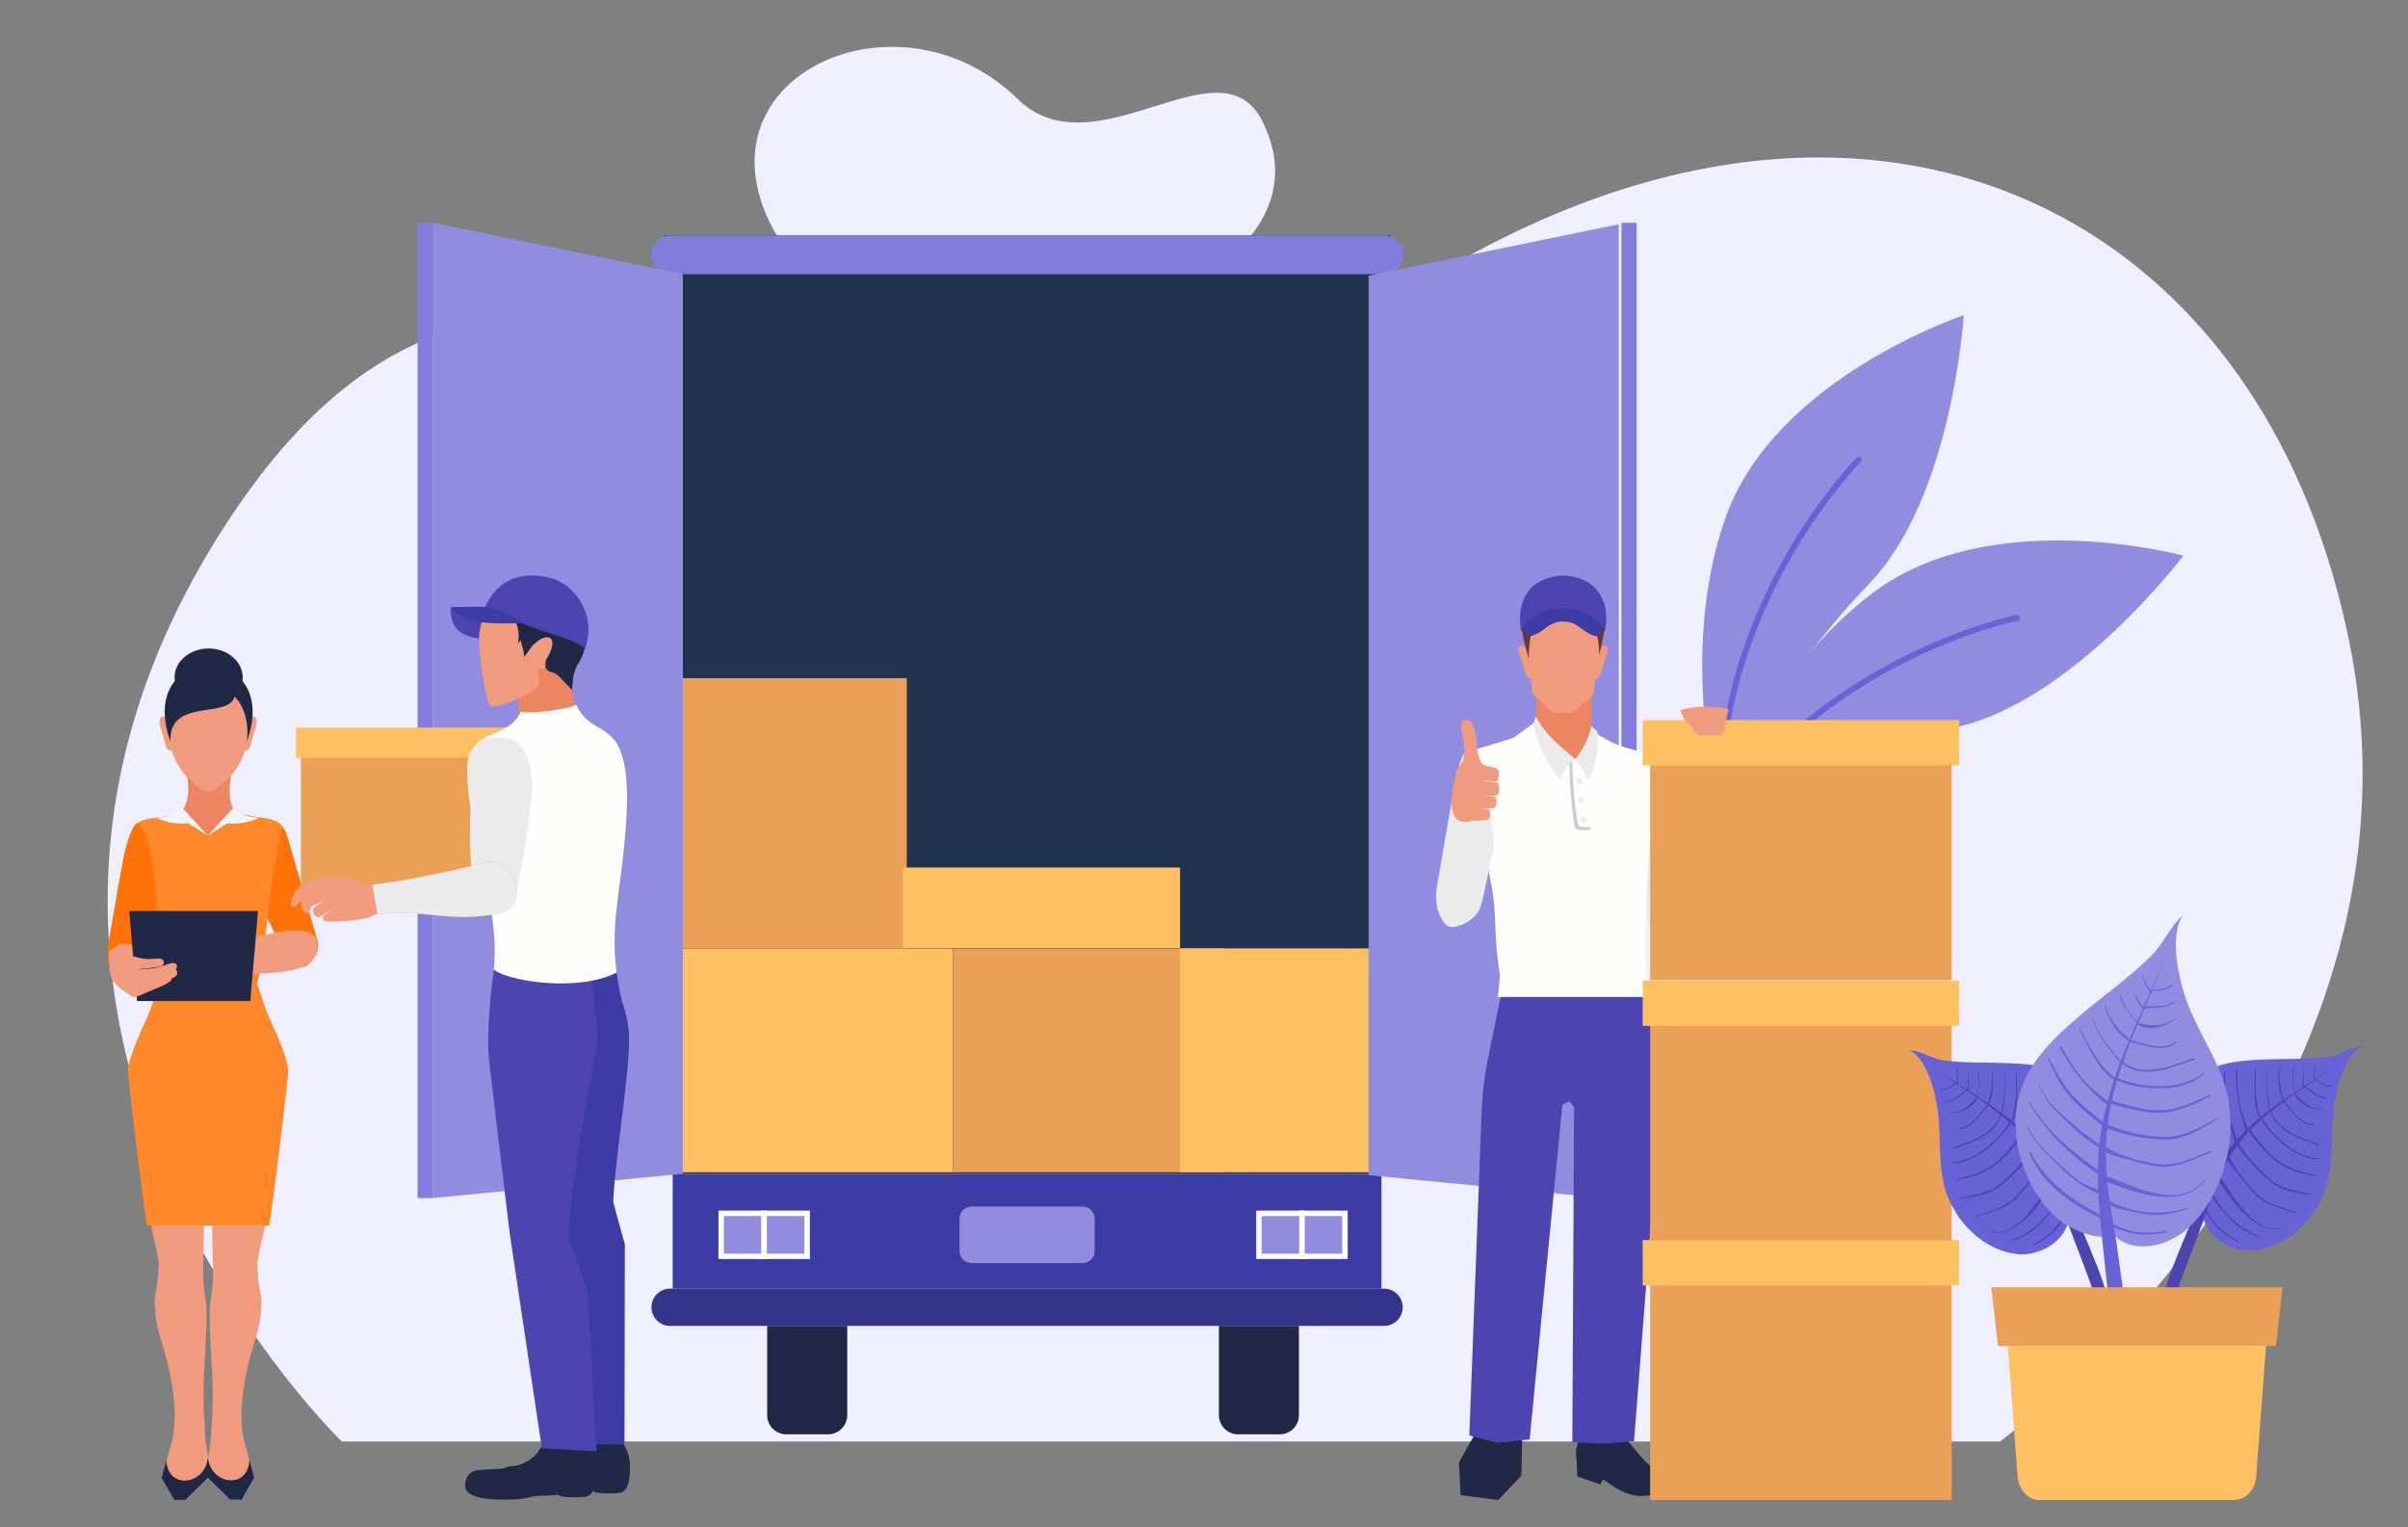 <svg id="Layer_1" data-name="Layer 1" xmlns="http://www.w3.org/2000/svg" viewBox="0 0 2113.36 1339.91"><rect x="0" y="0" width="2113.36" height="1339.91" fill="#808080" stroke="none"/><defs><style>.cls-1{fill:#f0efff;}.cls-2,.cls-8{fill:#918ce0;}.cls-13,.cls-14,.cls-15,.cls-16,.cls-17,.cls-18,.cls-19,.cls-2,.cls-20,.cls-21,.cls-22,.cls-23,.cls-24,.cls-25,.cls-26,.cls-3{fill-rule:evenodd;}.cls-3{fill:#6762d6;}.cls-4{fill:#21334f;}.cls-5{fill:#827cdc;}.cls-20,.cls-6{fill:#3d3ca4;}.cls-7{fill:#34348a;}.cls-9{fill:#fff;}.cls-10,.cls-13{fill:#212846;}.cls-11,.cls-23{fill:#ffc061;}.cls-12,.cls-22{fill:#eaa057;}.cls-14{fill:#4d44af;}.cls-15{fill:#ed8563;}.cls-16{fill:#f09b7e;}.cls-17{fill:#68392c;}.cls-18{fill:#ebebeb;}.cls-19{fill:#fffefd;}.cls-21{fill:#ccc;}.cls-24{fill:#ff7207;}.cls-25{fill:#ff892a;}.cls-26{fill:#f1f5f5;}</style></defs><path class="cls-1" d="M1190.64,287C825.93,550.24,493.29,25.68,207.09,446.79-92.28,887.28,300,1264.85,300,1264.85H1755.34S2144.58,974.54,2062,564.13,1593.15-3.46,1190.64,287ZM669.06,179.74c70,199,528.47,100.81,438.35-74.22C1070.21,33.27,960.64,152.9,893,86.74c-98.29-96.1-266.65-28.57-223.92,93Z"/><path class="cls-2" d="M1496.93,733.54s75.59-62.92,220.73-95.67c102.48-23.12,198.6-150.28,198.6-150.28s-167.54-45.7-271.58,31.87-147.75,214.08-147.75,214.08Z"/><path class="cls-3" d="M1495.71,735.48l3-1.07c51.3-80.25,122.53-127.55,173.24-153.11,54.93-27.71,98.2-36.51,98.63-36.59a2.58,2.58,0,1,0-1-5.06c-.43.08-44.39,9-99.94,37-51.28,25.84-123.32,73.71-175.26,154.94l.79,3.57.6.28Z"/><path class="cls-2" d="M1509.91,713.33s28.22-94.22,131.08-201.71c72.65-75.9,82.49-235,82.49-235s-164.91,54.48-208.74,176.64-4.83,260.07-4.83,260.07Z"/><path class="cls-3" d="M1510,715.62l1.89-2.52c-1.59-95.24,31.62-174,59.76-223.35,30.48-53.45,61.68-84.7,62-85v-3.67H1630c-.33.31-32,32.06-62.84,86.11-28.45,49.88-62,129.59-60.44,226a2.6,2.6,0,0,0,2.63,2.54l.65-.1Z"/><polygon class="cls-4" points="1220.27 1029.9 582.57 1029.9 582.57 206.6 1220.27 206.6 1220.27 1029.9 1220.27 1029.9"/><path class="cls-5" d="M1214.5,240.57H588.34a17,17,0,0,1,0-34H1214.5a17,17,0,0,1,0,34Z"/><polygon class="cls-6" points="1212.44 1130.75 590.4 1130.75 590.4 1029.9 1212.44 1029.9 1212.44 1130.75 1212.44 1130.75"/><path class="cls-7" d="M1215.16,1163.4H587.68a16.33,16.33,0,0,1,0-32.65h627.48a16.33,16.33,0,0,1,0,32.65Z"/><polygon class="cls-8" points="599.35 240.57 379.79 195.47 379.79 1051.26 599.35 1029.9 599.35 240.57 599.35 240.57"/><polygon class="cls-8" points="1201.18 241.86 1420.74 196.76 1420.74 1052.55 1201.18 1031.19 1201.18 241.86 1201.18 241.86"/><polygon class="cls-5" points="366.5 1051.26 379.79 1051.26 379.79 195.47 366.5 195.47 366.5 1051.26 366.5 1051.26"/><polygon class="cls-5" points="1423.05 1051.26 1436.34 1051.26 1436.34 195.47 1423.05 195.47 1423.05 1051.26 1423.05 1051.26"/><polygon class="cls-8" points="670.67 1102.38 632.91 1102.38 632.91 1064.62 670.67 1064.62 670.67 1102.38 670.67 1102.38"/><path class="cls-9" d="M673,1104.74H630.55v-42.48H673v42.48ZM635.27,1100h33v-33h-33v33Z"/><polygon class="cls-8" points="708.43 1102.38 670.67 1102.38 670.67 1064.62 708.43 1064.62 708.43 1102.38 708.43 1102.38"/><path class="cls-9" d="M710.79,1104.74H668.31v-42.48h42.48v42.48ZM673,1100h33v-33H673v33Z"/><path class="cls-8" d="M950.13,1108.28H852.71a10.55,10.55,0,0,1-10.55-10.55v-28.45a10.55,10.55,0,0,1,10.55-10.56h97.42a10.55,10.55,0,0,1,10.55,10.56v28.45a10.55,10.55,0,0,1-10.55,10.55Z"/><polygon class="cls-8" points="1142.66 1102.38 1104.9 1102.38 1104.9 1064.62 1142.66 1064.62 1142.66 1102.38 1142.66 1102.38"/><path class="cls-9" d="M1145,1104.74h-42.48v-42.48H1145v42.48Zm-37.76-4.72h33v-33h-33v33Z"/><polygon class="cls-8" points="1180.42 1102.38 1142.66 1102.38 1142.66 1064.62 1180.42 1064.62 1180.42 1102.38 1180.42 1102.38"/><path class="cls-9" d="M1182.78,1104.74H1140.3v-42.48h42.48v42.48ZM1145,1100h33v-33h-33v33Z"/><path class="cls-10" d="M726.7,1258.56H690.16a16.87,16.87,0,0,1-16.87-16.87V1163.4h70.28v78.29a16.87,16.87,0,0,1-16.87,16.87Z"/><path class="cls-10" d="M1123.17,1258.56h-36.54a16.87,16.87,0,0,1-16.87-16.87V1163.4H1140v78.29a16.87,16.87,0,0,1-16.87,16.87Z"/><polygon class="cls-11" points="599.35 1028.65 599.35 832.19 836.48 832.19 836.48 1028.65 599.35 1028.65 599.35 1028.65"/><polygon class="cls-12" points="836.48 1028.65 836.48 832.19 1073.62 832.19 1073.62 1028.65 836.48 1028.65 836.48 1028.65"/><polygon class="cls-11" points="1035.68 1028.65 1035.68 832.19 1201.18 832.19 1201.18 1028.65 1035.68 1028.65 1035.68 1028.65"/><polygon class="cls-12" points="599.35 595.05 795.82 595.05 795.82 832.19 599.35 832.19 599.35 595.05 599.35 595.05"/><polygon class="cls-11" points="1035.68 831.87 792.39 831.87 792.39 761.2 1035.68 761.2 1035.68 831.87 1035.68 831.87"/><path class="cls-13" d="M1429.58,1265.52l13.89,16.39,20.8,18.31c2.15,1.52,2.75,11.3-1.06,10.76l-21.45,1.62c-6.84.51-14.17-2-20.34-5.1-4.5-2.23-8.88-6-14.49-9.44l-2.44,4.46-20.23-7-.49-13.66c-2.54-14.7,3.33-17.1,5.37-27.32l35.33.75,5.11,10.18Z"/><polygon class="cls-13" points="1336.04 1256.29 1335.21 1294.79 1314.96 1316.15 1281.85 1311.93 1280.48 1283.11 1298.27 1251.57 1336.04 1256.29 1336.04 1256.29"/><path class="cls-14" d="M1320.94,856.18l-13.47,64.73c-4.61,22.15-6.4,35.63-7.24,57.79l-10.7,280.86,24.76,6.46,28.18-3,28.77-293.6,6.29-3,9.57-109.79-66.16-.49Z"/><path class="cls-14" d="M1443.71,856.18l8.93,50.94c6.11,34.86,5.52,47.82,2.78,83l-21.29,274.38-25.7,2.2-28.49-1.2,1.53-294.1-4-5V856.67l66.23-.49Z"/><path class="cls-15" d="M1348.92,607.27h47.94c-.12,13-.27,25.78,0,38.75l-15.44,34.77-33.74-34.53,1.24-39Z"/><path class="cls-16" d="M1372.43,625.69a2.48,2.48,0,0,1-.39,0c-4.8,0-7.19-.05-9.8-1.15s-3.75-3.55-7.22-6.89c-3-2.85-8.25-5.75-9.54-8.84-1.58-3.77-1.2-7.88-1.87-13.36-2.74,1.51-5.68-6.34-6.26-8.91-.85-3.8-3.59-10.25-4.44-14.58-.49-2.49-.19-4.45.64-5.08,1.78-1.32,3.61-.6,6.26,3,.17-3.06.37-6.21.26-9.56-.18-6.27-.36-11.46.41-15.86a18.66,18.66,0,0,1,6.14-11.37h0a31.85,31.85,0,0,1,6.74-4.54l.09,0,.48-.24.28-.13a2.76,2.76,0,0,1,.39-.18l.38-.16a2.85,2.85,0,0,1,.41-.18,2.48,2.48,0,0,1,.37-.17l.53-.2.25-.11.79-.29h0a44,44,0,0,1,21.13-2,36,36,0,0,1,18.63,8.21,18.6,18.6,0,0,1,6.11,11.32c.78,4.38.62,9.56.44,15.8-.1,3.37.11,6.54.29,9.61,2.6-3.51,4.42-4.21,6.18-2.9.84.63,1.13,2.6.64,5.08-.85,4.33-3.58,10.78-4.44,14.58-.58,2.54-3.45,10.23-6.16,9-.61,5.32-.28,9.32-1.8,13-1.29,3.11-6.55,6.05-9.49,8.91-3.45,3.39-4.66,5.87-7.17,7s-4.82,1.24-9.27,1.25Z"/><path class="cls-17" d="M1349.14,539.75c-2.3,2.68-8.14,21.15-7.36,38.79-7.78-27.57-12-47.26,4.93-59.66,22.19-16.27,49-5.82,51.14.43,17.76,6.08,10.63,33.52,5.74,55.36-.15-10.94-2.52-24.55-8.15-34.1-1.34-1.27-7.09,6-8.42,5.92-13.13-.81-17.72-3.61-37.88-6.74Z"/><path class="cls-18" d="M1436.87,658.93c4.07,1.16,9.45,2.16,11.79,4.23,10.2,9.07,10.89,28.33,13.66,44.29,4.65,26.87,15.47,56.84,19.94,83.87l-20.36,11.43L1448,811.69c-6.63-25.14-19.41-48.86-24.65-74.32l13.53-78.44Z"/><path class="cls-19" d="M1314.57,874.76c.76-7.74,2.14-18.14,1.73-20.4-5.9-33.27-1.64-48.09-8.15-81.93-5.33-27.76-14.61-61.07-21.28-112.39l41-12.4L1346.75,634q.45,4.26,1.13,8.54l18.32,19,17.83,4.63,4.36-1.05L1399.93,647c-.6-1.65-1.21-3.3-1.85-4.93,16.68,9.53,20.14,11.84,32.06,14.85,1.6.4,7.58,2.12,11.33,3.37,7.09,2.37,5.63,6.46,8,16.33,4.21,17.49,1.43,40.52-1.65,64.23-2,15-4.84,94.17-3.36,108.81.85,8.38,2.18,16.69,3.67,25.09Z"/><path class="cls-14" d="M1372.65,505c41.07,2.95,38.15,39.19,35.87,49.28-6.53-13.57-21.53-18.2-36.68-17.31-15.16-.89-30.16,3.74-36.69,17.31C1332.87,544.19,1330,508,1371,505l.82-.05.81.05Z"/><path class="cls-20" d="M1371.84,533.38c13.06-.14,25.31,5.45,35,16.84-3,10.07-5.24,9.82-14.64,4.33-5.11-3-9.56-9.18-20.32-9.18s-15.34,6.43-20.32,9.18c-9.55,5.23-11.65,5.74-14.64-4.33,9.65-11.39,21.89-17,35-16.84Z"/><path class="cls-21" d="M1379.82,666.25a439.83,439.83,0,0,0,4.18,52.22c1,6.47,1.15,7.17,8.1,7.22,1.09,0,2.34,0,3.69,0l.11,2.8-3.63,0c-10-.08-10.33-.08-11.31-10a389.33,389.33,0,0,1-3.64-52.29Z"/><path class="cls-18" d="M1347.73,628.92c9.43,15.81,19,24.23,34.92,36.94A39.08,39.08,0,0,0,1369.1,685c-12-16.15-19.83-30.55-23.3-50l1.93-6.05Z"/><path class="cls-18" d="M1396.68,637c-.19,2.14-3.93,17.14-14.13,28.78,4.37,5.32,8,11.74,11.64,19.07a77.82,77.82,0,0,0,7.74-42.71l-5.25-5.14Z"/><path class="cls-18" d="M1389.48,722a2.62,2.62,0,1,0-2.62-2.62,2.62,2.62,0,0,0,2.62,2.62Z"/><path class="cls-18" d="M1387.62,704.77a2.62,2.62,0,1,0-2.62-2.62,2.62,2.62,0,0,0,2.62,2.62Z"/><path class="cls-18" d="M1386,688a2.62,2.62,0,1,0-2.62-2.62A2.62,2.62,0,0,0,1386,688Z"/><path class="cls-18" d="M1287.91,659.82c-5,.45-7.82,12.62-10.91,28-3.89,19.36-11,61.6-15.8,89.43-3.6,21,5.65,35.07,11.77,36.11s23-5.82,26.65-18.52c4.41-15.49,7.13-33.73,11.56-51.8-.41-23.92-10.52-76.16-23.27-83.22Z"/><path class="cls-16" d="M1296.41,657.5c-.65-3.38,0-6.26-1.28-13.43-1.21-6.68-4.27-13.65-9.75-12.28-4.14,1-3.19,8-1.83,13.58,1.94,8,2.76,16.65-.16,23.29-1.56,3.55-7.24,7.16-5.84,14.88-2.13,2.42-4,15.77-3.31,24.29.54,6.48,3,12.58,10.26,13.38a16.39,16.39,0,0,0,7.08-1.1c8.75,0,14.57.08,15.46-2.21.55-1.39.87-5.16.19-6.72-.47-1.11-3.28-1-6.89-1.43,1.38-.09,9.6-.38,10.53-.76,3.39-1.41,3-7.31,1.57-8.94s-4.79-1.51-11.85-2c5.22-.11,11,.66,13.43-.29s2.52-10,.23-10.91c-1.88-.77-7-.79-14-2,7.13.11,11.51,1.21,13.33.72s2.47-7.31,1.68-9.15c-2.06-4.81-11.45-2.57-14.73-6.69-1.86-2.34-3.15-7.26-4.09-12.23Z"/><polygon class="cls-22" points="1448.23 1316.15 1712.85 1316.15 1712.85 1091.64 1448.23 1091.64 1448.23 1316.15 1448.23 1316.15"/><polygon class="cls-23" points="1441.69 1127.88 1719.38 1127.88 1719.38 1088.11 1441.69 1088.11 1441.69 1127.88 1441.69 1127.88"/><polygon class="cls-22" points="1448.23 1088.41 1712.85 1088.41 1712.85 863.9 1448.23 863.9 1448.23 1088.41 1448.23 1088.41"/><polygon class="cls-23" points="1441.69 900.14 1719.38 900.14 1719.38 860.38 1441.69 860.38 1441.69 900.14 1441.69 900.14"/><polygon class="cls-22" points="1448.23 859.88 1712.84 859.88 1712.84 635.38 1448.23 635.38 1448.23 859.88 1448.23 859.88"/><polygon class="cls-23" points="1441.69 671.62 1719.38 671.62 1719.38 631.85 1441.69 631.85 1441.69 671.62 1441.69 671.62"/><path class="cls-16" d="M1474.86,623.4c12.93-4.94,30.72-3.68,42.4-1.26-3.68,11.56-3.72,23.84-6.82,23.35l-20-.44c-7.31-8.77-14.41-14.88-15.54-21.65Z"/><path class="cls-3" d="M1815.89,1069.34c-4,22.29-28.34,33-45.44,31.09-26-2.83-50.22-23.09-61.17-50.82-9.15-23.19-5.37-50.6-8.6-75.44-2.27-17.4-10.79-47.18-25.21-52.61,9.53.13,20.09,7.43,30,8.81,18.56,2.6,36.92,1.67,55.56,2.42,29.89,1.2,61.49,3.64,77.23,38,9.14,19.9,10.39,47.61,3.23,68.49-3.45,10-17.7,33.92-26.61,30.09Z"/><path class="cls-14" d="M1854.45,1150.83c-2.43-9-6.44-17.7-9.14-26.72-3.12-10.41-23-57.42-27.29-67.24l-.38-.85c11.54-20.08,21.9-42.46,19.61-67.56a.52.52,0,0,0-1,0c.32,25.19-8.42,45-19.46,65.52-1.83-4.12-3.74-8.23-5.73-12.29a104.74,104.74,0,0,0,13.22-32.46c2.62-11.31,7.15-24.37,6.06-36.25,0-.51-.71-.41-.67.1,1.09,12.31-4,27.16-7.22,38.82a89.62,89.62,0,0,1-6.56,17.88c-1.77,3.4-3.94,6.49-5.92,9.71-1.58-3.15-3.21-6.25-4.92-9.31.8-1.68,1.44-3.52,2.14-5.23a222.5,222.5,0,0,0,7.71-22.18A163.87,163.87,0,0,0,1821.5,959l-.59-.08a151.91,151.91,0,0,1-6.65,39.94c-1.62,5.39-3.41,10.74-5.42,15.94-1.32,3.44-3,8.89-5.22,13-2.37-4.1-4.87-8.07-7.55-11.88,4.83-10.18,8-21.42,11-32.5,2.69-9.95,5.16-20.76,2.71-31.1l-.35.12c2.39,11.14-1,22.54-4.3,32.94-3.09,9.69-6.09,19.59-10.42,28.62-1.37-1.87-2.77-3.71-4.23-5.49-1-1.22-2.06-2.41-3.1-3.61,2.92-9.5,6.52-18.65,8.63-28.51,2.44-11.47,1.58-21.36.9-33,0-.68-.9-.5-.88.16.21,12.4.41,23.33-2.51,35.34-2,8.31-5.1,16.14-7.69,24.2-2.52-2.82-5.14-5.51-7.82-8.12a152.69,152.69,0,0,0,8.73-52.38c0-1-1.25-1.08-1.26-.11-.09,10-.44,20.19-2.42,30-1.48,7.34-4.3,14-6.51,21l-.07-.07-.42-.41c-3.19-3-6.5-6-9.87-8.77,5.76-13.22,4.2-29.92,3.49-44.15l-.59.12c.44,14.34,1.21,29.66-4,43.06-2.55-2.1-5.15-4.12-7.76-6.12,2-12.92,4.37-25.93,1.49-38.92l-.29.08c2.59,12.85,0,25.56-2,38.27q-5.47-4.14-11.1-8c4.25-7.86,4.93-20.71,2.74-29.4l-.59.13c1.55,6.87,1,13.19-.56,20-.59,2.61-1.94,5.93-2.22,8.87-3-2.07-6-4.12-9-6.11l-.17-.11-.22-.14c1.12-7.54,2.68-15,.86-22.61l-.58.13c1.64,7,.73,15.06-.9,22.07q-3.65-2.39-7.3-4.73l.07-.28,0-.18c1-5.13-.13-10.88-.31-16h-.15c-.06,5.29.47,10.54-.46,15.72l-.19.11q-4.17-2.67-8.33-5.3a45.13,45.13,0,0,0-.64-12.92l-.52.1a44.8,44.8,0,0,1,.34,12.29l-.58-.36-.29-.19c-5.23-3.31-10.43-6.61-15.52-9.95l0,.08c4.85,3.46,9.87,6.86,14.95,10.27-3.8,3.45-7.62,5.48-12.51,5.64-.53,0-.6,1-.07,1,5.22-.21,9.25-2.38,13.29-6.14l.68.45,0,.46a.45.45,0,1,0,.89.11q3.72,2.49,7.46,5c-6.14,3.57-10.81,9.42-18.22,9.57-.43,0-.5.79-.07.79,7.57,0,12.89-5.62,19.16-9.68l0,.17c-.14.63.64,1,.84.39l0-.1q3.63,2.43,7.25,4.92l-.11.45v0c-6.78,7.37-13.09,13.36-23.09,13l0,.53c8.63.66,19.71-4,24.19-13.38q4.29,3,8.55,6.07c-6.78,7.87-14.3,20.47-24.73,20.18-.52,0-.59,1-.06,1,10.84.34,18.51-12.42,25.61-20.4l.59.29q5.1,3.74,10,7.7c-6.84,18.47-26,23-40.75,28.61-.73.29-.41,1.65.32,1.37,15-5.95,34.4-10.32,41.25-29.3l0,0,.46.38q3.4,2.79,6.71,5.72c-5.21,8.68-13.49,16.88-20.89,22.75-8.78,7-18.65,11.61-29.31,12l0,.71c10.41.55,20.31-4.19,29-10.73,8-6.07,16.74-14.57,22.35-23.85q4.83,4.38,9.32,9.13c-7.39,9.61-14.2,19-23.64,26.14-10.59,8-21.37,10.64-33.47,13.47-.57.12-.4,1.15.17,1,12.57-2.57,23-4.84,33.92-13,9.64-7.19,16.7-16.58,24.49-26.1l.45.51.38.43q4,4.46,7.71,9.32a145,145,0,0,1-26,30.13c-11.27,9.94-24.42,11.6-37.89,14.3l.1.7c12.94-1.66,25.69-3.12,36.66-12.08a152.72,152.72,0,0,0,28.13-30.5l1,.1c1.13,1.57,2.24,3.14,3.31,4.78.95,1.47,1.84,3,2.74,4.5-5.86,12.22-15.51,24.2-24.67,32.9-10.2,9.68-21.54,10.76-33.42,15.48-.5.2-.14,1.06.35.87,12.77-4.78,24.2-5.67,35-16,5-4.81,9.27-10.49,13.73-16,3.72-4.58,7.73-9.06,10.71-14.37,2.55,4.52,4.88,9.21,7.06,14-13.56,19-29.9,51.16-54.23,44.77l-.15.6c22.19,6.42,43.17-22.48,55.79-42.17,1.67,3.86,3.25,7.79,4.74,11.75-8.8,17.37-25.55,32.35-41.38,37.75l.09.7a60.85,60.85,0,0,0,27.87-17.86c4.63-5.1,10.7-11.11,14.41-17.93q2.25,6.13,4.3,12.31a72.05,72.05,0,0,1-10.7,14.53c-5.12,5.08-11.08,8.7-17,12.34-.51.31-.17,1.29.35,1,6-3.59,12.1-7.16,17.36-12.22,4.12-4,7.41-8.79,10.59-13.75.26.83.54,1.64.81,2.47,3,9.36,21.48,55.69,24,65.24,2.11,8.08,4.32,16.71,10.25,21.91,3.23,2.83,7.83-1.93,6.71-6.13Z"/><path class="cls-3" d="M1933.09,1066.15c4,22.29,28.34,32.95,45.44,31.08,26-2.82,50.23-23.08,61.17-50.81,9.16-23.19,5.37-50.6,8.61-75.45,2.27-17.39,10.79-47.17,25.2-52.6-9.53.12-20.08,7.43-29.94,8.81-18.57,2.6-36.93,1.67-55.56,2.42-29.89,1.19-61.49,3.64-77.24,38-9.13,19.9-10.39,47.6-3.22,68.49,3.45,10,17.69,33.92,26.6,30.09Z"/><path class="cls-14" d="M1894.54,1147.64c2.42-9,6.43-17.7,9.13-26.72,3.12-10.42,23-57.42,27.29-67.24l.39-.86c-11.54-20.07-21.9-42.46-19.61-67.54a.52.52,0,1,1,1,0c-.32,25.19,8.43,45,19.46,65.52q2.76-6.19,5.73-12.29a105.23,105.23,0,0,1-13.22-32.46c-2.61-11.32-7.14-24.38-6-36.26,0-.5.71-.4.66.11-1.09,12.31,4,27.16,7.22,38.82a91.1,91.1,0,0,0,6.56,17.88c1.77,3.4,3.94,6.48,5.92,9.71q2.37-4.72,4.92-9.31c-.8-1.69-1.44-3.52-2.14-5.23a219.94,219.94,0,0,1-7.7-22.18,163.47,163.47,0,0,1-6.64-43.79l.59-.08a151.57,151.57,0,0,0,6.65,39.94c1.62,5.38,3.4,10.74,5.41,15.94,1.33,3.44,3,8.88,5.22,13,2.38-4.11,4.88-8.08,7.55-11.88-4.82-10.19-8.05-21.42-11-32.51-2.68-9.94-5.16-20.76-2.71-31.09l.36.11c-2.4,11.15,1,22.54,4.29,33,3.09,9.69,6.09,19.59,10.43,28.62q2-2.82,4.23-5.49c1-1.23,2-2.41,3.09-3.61-2.92-9.5-6.52-18.65-8.62-28.51-2.45-11.48-1.59-21.36-.91-33,0-.7.9-.51.89.15-.21,12.39-.41,23.33,2.51,35.34,2,8.31,5.09,16.14,7.68,24.19,2.52-2.81,5.15-5.5,7.83-8.12a152.6,152.6,0,0,1-8.74-52.37c0-.95,1.25-1.08,1.26-.12.09,10.06.45,20.2,2.43,30,1.48,7.33,4.3,14,6.51,21l.07-.07.41-.41c3.2-3,6.51-6,9.87-8.77-5.76-13.22-4.2-29.92-3.49-44.15l.59.11c-.43,14.35-1.2,29.66,4,43.07,2.56-2.1,5.15-4.13,7.76-6.12-2-12.92-4.36-25.93-1.48-38.93l.29.08c-2.59,12.86,0,25.57,2,38.28q5.47-4.14,11.11-8c-4.26-7.88-4.93-20.72-2.75-29.41l.59.14c-1.55,6.87-1,13.18.56,20,.59,2.61,1.94,5.93,2.22,8.87,3-2.07,6-4.11,9.06-6.12l.16-.1.23-.15c-1.13-7.53-2.69-15-.87-22.6l.59.14c-1.65,7-.73,15.05.9,22.06q3.64-2.38,7.29-4.73l-.06-.28,0-.18c-1-5.13.12-10.88.3-16h.15c.07,5.29-.46,10.53.46,15.73l.2.1,8.32-5.3a45.58,45.58,0,0,1,.64-12.93l.52.11a44.79,44.79,0,0,0-.33,12.29l.57-.36.3-.19c5.23-3.31,10.42-6.61,15.52-10l0,.08c-4.85,3.45-9.87,6.85-15,10.26,3.81,3.46,7.62,5.49,12.52,5.65.52,0,.59,1,.07,1-5.22-.2-9.25-2.37-13.29-6.13l-.68.45,0,.46a.45.45,0,1,1-.88.1l-7.47,5c6.15,3.57,10.82,9.42,18.23,9.58.42,0,.5.79.06.78-7.56,0-12.88-5.61-19.16-9.67l0,.16c.15.65-.63,1.06-.83.4l0-.1q-3.62,2.43-7.24,4.92l.11.45v0c6.79,7.38,13.09,13.36,23.1,13l0,.53c-8.63.66-19.72-4-24.19-13.38q-4.3,3-8.55,6.07c6.78,7.87,14.3,20.47,24.72,20.18.52,0,.59,1,.06,1-10.83.34-18.51-12.42-25.61-20.4l-.59.28c-3.39,2.5-6.75,5.06-10,7.72,6.84,18.45,26,23,40.74,28.6.73.28.41,1.66-.31,1.36-15-5.94-34.4-10.32-41.25-29.29l-.06,0-.45.37c-2.27,1.86-4.52,3.77-6.71,5.72,5.21,8.69,13.49,16.88,20.88,22.76,8.78,7,18.66,11.61,29.32,12l0,.7c-10.4.56-20.31-4.19-29-10.72-8-6.07-16.74-14.57-22.35-23.85q-4.85,4.38-9.33,9.13c7.39,9.61,14.21,19,23.65,26.14,10.59,8,21.36,10.64,33.46,13.46.57.13.41,1.16-.16,1-12.58-2.57-23-4.85-33.92-13-9.64-7.19-16.7-16.58-24.5-26.1l-.45.51-.38.43q-4,4.45-7.71,9.31a144.83,144.83,0,0,0,26,30.14c11.27,9.94,24.42,11.6,37.89,14.3l-.11.7c-12.93-1.66-25.69-3.12-36.66-12.08a152.71,152.71,0,0,1-28.12-30.51l-1,.1c-1.12,1.57-2.24,3.15-3.3,4.79-.95,1.47-1.85,3-2.74,4.5,5.85,12.21,15.51,24.2,24.67,32.89,10.2,9.69,21.53,10.77,33.41,15.48.51.2.15,1.06-.35.88-12.76-4.79-24.2-5.67-35-16-5-4.81-9.27-10.49-13.73-16-3.71-4.58-7.72-9.06-10.71-14.37-2.55,4.52-4.88,9.2-7.06,14,13.57,19,29.9,51.16,54.23,44.77l.16.6c-22.19,6.42-43.17-22.49-55.79-42.18-1.68,3.87-3.25,7.79-4.75,11.76,8.8,17.36,25.56,32.34,41.38,37.75l-.08.7a60.88,60.88,0,0,1-27.87-17.86c-4.63-5.1-10.7-11.11-14.42-17.93-1.5,4.08-2.92,8.19-4.29,12.31a71.94,71.94,0,0,0,10.69,14.52c5.13,5.09,11.09,8.71,17,12.35.5.32.17,1.29-.35,1-6-3.59-12.1-7.16-17.36-12.23a74.08,74.08,0,0,1-10.59-13.74c-.27.82-.55,1.64-.81,2.47-3,9.35-21.48,55.69-24,65.24-2.11,8.07-4.32,16.71-10.25,21.91-3.24,2.83-7.84-1.93-6.71-6.13Z"/><path class="cls-2" d="M1853.1,1081.59c17.86,20.74,50.64,11.85,68-4.56,26.43-24.92,40.45-67.26,35.52-106.52-4.12-32.82-24.81-59.32-36.34-89-8.07-20.75-16.87-60.17-4.53-78.19-10.26,8.16-17.27,24.95-27.12,34.73-18.54,18.44-39,32.88-58.72,49.36-31.65,26.45-64.41,55.69-60.69,106.13,2.14,29.24,17.55,60.31,38,76.91,9.82,8,39.7,21.86,47,10.21l-1.15.9Z"/><path class="cls-3" d="M1860.65,1202.3c-2.83-11.82-3.75-24.58-6.28-36.63-2.92-13.91-9.84-81.55-11.12-95.8l-.11-1.25c-24.65-12-49.42-27.58-62.12-56.68-.34-.78.73-1.59,1.15-.82,14.9,27.55,36.38,41.7,60.73,54.6q-.76-9-1.23-18.14a104.5,104.5,0,0,1-34-24c-9.67-10.06-22.49-20.39-28.5-34.17-.26-.6.53-1,.79-.46,6.27,14.26,20.76,26.07,31.32,36,5.56,5.23,11.44,10.29,17.92,13.85,4,2.19,8.19,3.71,12.29,5.53-.19-4.73-.3-9.47-.3-14.22-1.89-1.15-3.7-2.59-5.49-3.87a222.35,222.35,0,0,1-21.76-17.54,174,174,0,0,1-33.7-41.85l.59-.6a160.23,160.23,0,0,0,31.37,37.69c5,4.46,10.19,8.77,15.52,12.72,3.52,2.6,8.6,7.11,13.51,9.66.08-6.44.39-12.85,1-19.23-11.39-7-21.69-16.43-31.63-25.92-8.93-8.51-18.16-18.14-21.76-31.41l.46-.17c4.15,14.09,14.69,23.6,24.58,32.08,9.22,7.9,18.46,16.09,28.62,22.24.35-3.19.76-6.35,1.26-9.51.34-2.18.77-4.35,1.17-6.52-8.91-7.83-18.35-14.72-26.6-23.63-9.59-10.37-14.65-21.82-20.94-35a.6.6,0,1,1,1-.58c7.27,13.6,13.68,25.62,24.11,36.18,7.22,7.3,15.28,13.19,23,19.75,1-5.18,2.25-10.3,3.56-15.39-16.95-13.64-29.73-28.92-41.15-49.38-.58-1,.7-2.24,1.3-1.2,6.17,10.82,12.7,21.51,20.79,30.49,6,6.71,13.14,11.58,19.78,17.31l0-.14.2-.79c1.63-6,3.45-11.92,5.39-17.81-14.24-9.47-22.66-28.88-30.5-44.88a.41.41,0,1,1,.71-.39c8.21,15.9,16.65,33.16,30.45,43.26,1.48-4.42,3.07-8.79,4.7-13.16-10-12.31-20.43-24.41-25.17-40.91l.36-.15c5,16.1,15.51,27.65,25.28,39.81q3.42-9.09,7.17-18c-9.37-5-17.88-18.29-20.77-29.54-.15-.56.55-.91.72-.35,2.48,8.74,6.93,15.09,12.7,21.15,2.21,2.33,5.68,4.8,7.77,7.74q3-7.16,6.11-14.23l.11-.26.15-.35c-5.77-7.21-12-14-14.61-23.76-.16-.55.56-.91.71-.34,2.43,8.92,8.33,16.92,14.33,23.14q2.5-5.65,5-11.26l-.24-.26-.15-.14c-4.22-4.71-6.45-11.9-9.36-17.62l.15-.12c3.28,5.68,5.89,11.8,10,16.66l.28-.06q2.89-6.39,5.81-12.74a52.74,52.74,0,0,1-7.12-14.54l.62-.33a51.36,51.36,0,0,0,7.08,13.6l.4-.87.21-.46c3.66-8,7.29-15.93,10.78-23.84l.09.06c-3.16,7.83-6.55,15.73-10,23.71,6.21.54,11.57-.48,17-4.42.57-.42,1.23.57.65,1-5.78,4.17-11.46,5.21-18.11,4.53l-.46,1.07.32.45c.5.64-.4,1.52-.89.87-1.68,3.88-3.38,7.78-5.07,11.69,8.83-1.3,17.43,1.1,25.54-5,.47-.35,1,.43.56.8-8.22,6.35-17.36,4.75-26.62,5.64l.13.15c.55.57-.06,1.67-.66,1.13l-.09-.1q-2.44,5.7-4.87,11.44l.4.4v0c11.81,2.29,22.26,3.47,32.89-5.33l.37.54c-9,8-23.78,12.27-34.3,5.86q-2.86,6.84-5.59,13.77c12.1,2.82,27.87,10.14,39,1.06.56-.46,1.22.53.65,1-11.52,9.49-27.56,2.12-40.08-.55l-.47.81q-3.25,8.34-6.21,16.79c18.59,14.25,42.11,3,61.46-3.28,1-.32,1.44,1.44.48,1.73-19.87,6.19-43.52,17.77-62.42,3l0,.09-.27.79c-1.33,3.93-2.61,7.87-3.81,11.84,10.91,5,24.84,6.94,36.4,7.08,13.73.17,27.24-3.12,39.06-11.61.42-.3.87.38.46.74-10.94,9.35-24.54,12.55-37.86,12.74-12.38.18-27-1.7-38.65-7q-2.6,8.79-4.58,17.73c13.82,4.19,26.91,8.66,41.44,8.42,16.3-.28,29.59-6.44,44.41-13.56.69-.34,1.13.91.44,1.26-15.17,7.79-27.81,14.07-44.63,14.43-14.78.32-28.12-3.91-42.33-7.67l-.18.94-.15.77c-1.11,5.5-2,11-2.71,16.59a147.92,147.92,0,0,0,46.42,10.75c18.22,1.29,33.47-8,49.7-16.38.46-.23.75.58.31.84-15,9.09-29.72,18.25-47,17.76a157.17,157.17,0,0,1-48.93-9.38,1.37,1.37,0,0,1-1,.91c-.27,2.65-.53,5.31-.69,8-.14,2.38-.18,4.78-.24,7.17,13.74,8.31,31.45,13.17,46.63,14.88,16.92,1.91,29.84-6.45,45.57-11.33.66-.21.8,1,.15,1.23-16.72,5.56-29.64,14.22-47.58,12.09-8.36-1-16.39-3.57-24.55-5.78-6.81-1.83-13.86-3.31-20.31-6.55,0,7,.29,14.08.84,21.11,26.21,9.23,63.35,30.27,85.84,2.89l.53.51c-20.15,25.64-60.37,12-86,1.26q.79,8.38,2,16.71c20,11.42,47.26,13.55,67.69,6.09.46-.17.8.64.32.84a70.18,70.18,0,0,1-41,4.09c-8.09-1.62-18.31-3-26.46-7.3q1.28,8.54,2.8,17c6.58,3.08,13.25,5.74,20.37,6.74,8.63,1.2,17.28.11,25.88-.91.73-.09,1,1.24.21,1.35-8.7,1.17-17.45,2.42-26.2,1.36-6.89-.83-13.36-3.28-19.8-6,.21,1.11.41,2.24.61,3.35,2.39,12.69,10.44,78.41,13.51,90.87,2.59,10.52,5.43,21.74,2.15,32.35-1.79,5.8-9.66,4.51-11-1Z"/><path class="cls-23" d="M1961,1316.15H1789.87c-9.95,0-18.25-9-19.14-20.63l-10.23-135.37h229.85l-10.24,135.37c-.88,11.68-9.18,20.63-19.13,20.63Z"/><polygon class="cls-22" points="1753.49 1180.99 1997.36 1180.99 2003.25 1129.57 1747.6 1129.57 1753.49 1180.99 1753.49 1180.99"/><path class="cls-24" d="M252.31,734.06l26.51,92c2.6,9-6.73,20.51-11.1,22.1-3.83,1.4-15.38-5.61-19.57-14.37l-27.6-57.64c-10.63-4.82-17.43-31.14-20.2-35.75l22.76-23.53c12.54,1.31,24.75,1.68,29.2,17.19Z"/><path class="cls-16" d="M178.74,1094.55,178.4,1109c-1,27.64,3.46,25.07,2.81,51.23-.88,35.33-4.17,54-1.71,89.2.23,3.47.44,9.53,1,15.11l0,0c1.47,10,3,19.92,4.48,29.89l-21.68,21.4-10,.15-11.14-19.42c3.31-14.5,8.13-26.67,9.85-37.44,2.5-15.67,1.1-31-1.73-47.62-4.72-27.68-12.44-40.5-14-59.22-1.74-21.39,1.17-8.77,3.14-43.46l-2.26-13h0c-8.35-33.75-14.68-79.31-18.58-115-2.44-22.25,0-38.15-.42-47.43-.65-13.12,17.74-44.65,22.79-68.16l40.07-.91,2.17,96.13-5,.11c.22,32.22,1.3,101.79.51,134Z"/><path class="cls-16" d="M186.55,1094.55l.35,14.41c1,27.64-3.46,25.07-2.82,51.23.88,35.33,4.17,54,1.72,89.2-.26,3.9-.5,11-1.23,17.13-.68,5.63-2.13,13.14-2.11,15.86l6.44,14.25c23.35,7.72,24.86,11.76,30.54-11-.16-4.51-3.55-15.08-4.66-19.32a73.4,73.4,0,0,1-1.53-7.27c-2.51-15.67-1.12-31,1.72-47.62,4.72-27.68,12.43-40.5,13.95-59.22,1.73-21.39-1.17-8.77-3.14-43.46l2.26-13h0c8.35-33.75,14.68-79.31,18.59-115,2.43-22.25-.05-38.15.42-47.43.65-13.12-17.74-44.65-22.8-68.16l-40.06-.91L182,960.39l5,.11c-.23,32.22-1.3,101.79-.52,134Z"/><path class="cls-13" d="M182.5,1279.75l-2.2,14.6,21.67,21.4,10,.15,11.13-19.42-4.17-15.27c-1.31,25.62-33,21.94-36.41-1.46Z"/><path class="cls-15" d="M142.85,782.42c-5.51-6.13-13.64-28.52-18.07-45.41-2.29-8.65-4.48-16,3.92-17.79,9.87-1.16,15.73-1.72,20.88-3.14a23.5,23.5,0,0,0,10.52-5.29c5.7-7.7,6.53-20.26,3.11-33.35h40.53c-3.42,13.09-3,26.9,1.86,33.1,4.87,6.4,24.77,7.75,26.15,8,12.09,1.74,4.35,38.4-6.19,56.56-9,15.42-64.25,7.37-82.71,7.37Z"/><path class="cls-16" d="M146.52,631c-3.45-5.13-7.51-1.61-6.24,4.64,1,5.11,3.38,10.91,4.68,16.72.89,4,2.31,6.79,5.77,6.09a48.92,48.92,0,0,0,6.17,13.68A56.77,56.77,0,0,0,168.44,686c6.28,5.59,10.44,8.45,14.49,8.45s7.77-2.7,14.84-8.86a60,60,0,0,0,9.62-11.14,50.12,50.12,0,0,0,7.5-15.94c3.22.47,4.59-2.29,5.45-6.14,1.3-5.81,3.67-11.61,4.69-16.72,1.13-5.58-2-9-5.13-6a90.52,90.52,0,0,0-1.16-17.36c-5-32.85-66.2-28.12-71.61,3a67.4,67.4,0,0,0-.61,15.75Z"/><path class="cls-25" d="M131.24,810.92l8.38,53c-1.86,4.4-5,14.21-8.45,24.12-7.9,17.44-19.3,42.23-18.8,52.23.58,11.76,13,114,16.68,135.2h107.2c3.72-21.17,16.09-123.44,16.68-135.2.49-9.91-10.7-34.37-18.59-51.78-3.48-10.07-6.71-20.11-8.6-24.57,6.56-28.32,9-57.65,12.11-85.11.74-5.15,6.72-45,10.42-52.75-2.43-4.08-7-6.66-13.23-7.55-7.71-1.14-15.31-3-23-3.93l-12.94,4.37-16.51,13.32-15.68-13.62-13.64-4.21c-4.54,2.1-16.45,2.79-23,4.07s-10.73,3.44-13.18,7.47c5,17.36,9.28,42.16,10,59l3.48,20.77.71,5.21Z"/><path class="cls-13" d="M183.12,619.69c-16.48,0-29.93-11.38-29.93-25.32S166.65,569,183.12,569,213,580.4,213,594.37s-13.44,25.32-29.92,25.32Z"/><path class="cls-13" d="M205.81,611.13c7.62,7.57,13.06,21.49,10.82,39.58,17.28-48.12-13.62-68.45-33.51-64.7-19.9-3.75-50.8,16.58-33.51,64.7-1.92-38.86,51.69-19.56,56.2-39.58Z"/><path class="cls-13" d="M182.4,1280l2.2,14.6L162.93,1316l-10,.15-11.13-19.42,4.17-15.28c1.31,25.63,33,22,36.4-1.45Z"/><path class="cls-26" d="M182.37,733.23l22.35-24.4c7.77,7,13.64,7.92,22.66,8.71-8.12,4.34-20.52,5.89-27.88,4.86l-17.13,10.83Z"/><path class="cls-26" d="M182.34,733.23,160,708.83c-7.78,7-13.64,7.92-22.67,8.71,8.13,4.34,20.52,5.89,27.89,4.86l17.12,10.83Z"/><path class="cls-24" d="M120.82,722.36c-4.23.38-9.57,16-12.2,29.1-3.31,16.46-9.39,52.36-13.44,76-3.06,17.88,4.81,29.82,10,30.7s19.58-5,22.65-15.76c3.75-13.15,6.08-28.66,9.84-44-.35-20.34-6-70-16.86-76Z"/><path class="cls-16" d="M123.83,831.09c-16.61-3.09-14.56-5.78-28.3,3.39.64,22.45-1,26.27,19.43,39.26l8.87-11.39s.43-31.26,0-31.26Z"/><path class="cls-16" d="M278.65,830.85c0-15-14.51-15.66-30.4-13.61-27.84,3.58-65.21,21-73.94,24.08l5.48,13.2c21.46-.14,71.41,2.24,88.77-7.47,6.05-3.4,10.12-8.48,10.09-16.2Z"/><polygon class="cls-13" points="113.42 799.38 226.47 799.38 219.67 878.36 120.21 878.36 113.42 799.38 113.42 799.38"/><path class="cls-16" d="M129.58,841.55l9.13-.45c2.46-.11,4.67.74,5,2.46.73,3.77-2.74,4.45-5.38,4.83-2.48.35-5.74.85-8.76,1.2-3.35.39-6.43.46-7.93,1.09-.33.13,1.17-.08,1.53-.11,10.82-.84,13.25-.91,21.09-3.52,2.17-.72,3.81-1.42,5.32-1.77,4.19-1,7.42.77,4.8,5.5,2.78,3.6.46,6.64-3.71,7.55.34,1.72-.8,2.75-4.49,4.77-5.8,3.2-11.91,5.34-18,8-9.1,3.92-12.43,6.39-15.58-1.41-4.63-1-6.14-3.28-4.65-8.13-4.13-2.74-4.66-5.86-2.74-9.61-2.1-7.27.69-10.66,4.23-12.24,2.92-1.3,5.92-1.23,11,.3a41.21,41.21,0,0,0,9.2,1.55Z"/><polygon class="cls-22" points="441.56 791.34 264.1 791.34 264.1 640.78 441.56 640.78 441.56 791.34 441.56 791.34"/><polygon class="cls-23" points="445.94 665.09 259.72 665.09 259.72 638.42 445.94 638.42 445.94 665.09 445.94 665.09"/><path class="cls-14" d="M395.6,533.08c-1.13,26.73,21,29.25,47.34,26.95l1.45-15.37-6.34-8.41-10.85-3.78-31.6.61Z"/><path class="cls-15" d="M500.12,594.51l5.62,31.63L468.07,656l-7.58-7.18c-9.24-26.92-1.34-24.19-10.24-56.78l40.32-22.19c2.27,19.08,6.26,11.11,9.55,24.65Z"/><path class="cls-16" d="M429.71,618.82c4.41,4.95,27.05-6.73,37.58-12.11,8.74-4.47,5.73-10.47,4.6-20,5,.57,8.87-1,9-8.83,6.39-9.35,8.47-16.88,12.46-27.43,0,0-17.12-41.46-18.15-41.69s-33.45,4.56-33.45,4.56c-3.82,6.33-10.09,12.22-14.06,19.6-5.5,10.2-5.54,16.32-6.79,21.17-2.58,10,5.48,60.91,8.84,64.68Z"/><path class="cls-13" d="M457.05,561.65c.11,3,2.9,8.59,2.86,14.66,3.81-3.95,4.74-7,7.89-10.24,4.42-4.14,10.06-8.16,14.3-6.49,4.85,1.93,2.37,10.88-1.53,17.06a11,11,0,0,0-1.5,9.17c1.77,5.1,7,2.73,11.62,7.78,3.79,4.12,9.47,9.26,11.22,12.08.88-8,.61-15.67,5.7-23.4a48,48,0,0,0,6.15-15.81c5.42-25-8.82-45.71-27.4-53.25-23.89-9.71-51.53.82-58.36,19.06,4-.2,11.58,1.88,19.12,5.21a30.35,30.35,0,0,1,7.38,27.2l2.55-3Z"/><path class="cls-14" d="M513.58,569.33a64.88,64.88,0,0,0,2.57-11.79c2.9-23.36-13.86-45.73-33.32-50.47-26-6.33-42.22,2.58-52,16.47A58,58,0,0,0,425,534.11c16.18,6.19,31.35,12.28,47.78,18.28,14.41,5.28,29.18,7.78,40.85,16.94Z"/><path class="cls-20" d="M425.71,532.53c-13.47-.43-18,.06-30.11.38,14.4,16.84,42.22,13.89,63,13.87-6.24-5.06-23.19-14-32.89-14.25Z"/><path class="cls-13" d="M503.47,1244.45c4.5,45.89-40.27,40-52.79,41.86-12.51.38-13,7.59-13.29,12-1.17,16,33.88,14.44,45.82,13.84,17.24-.85,29.08-9.42,38.32-3.09,2.5,1.7,19.5,1.6,23.06.69,8.13-2.09,8.35-15.53,8.23-24.3-.19-12.42-5.88-18.14-13.21-31.08l-2.07-9.89Z"/><path class="cls-20" d="M546.09,879.24a108.27,108.27,0,0,1,5.86,27.4c1.91,28.25-12.47,110.44-13.7,148.27l10.15,37-.31,175.58-51.45-.42L487.07,1063,470.85,850l40.73-9.62c-.45-7.71-.08-17,1.08-30.67.71-8.47,4-50.25,3.58-74.38l5.29.57c2.36-26.14,8-77-3.62-101.94,3.27,2.41,7.24,4.93,12.44,9.3a39.58,39.58,0,0,1,3.37,2.37c9.73,22.76,9.26,43,6.59,84.09-1.37,27.93-6.3,62.87.34,73.2l-.13,1.66a221.5,221.5,0,0,0,5.57,74.67Z"/><path class="cls-13" d="M506.74,1223.52l-24,.91c-2.8.11-5.54,3.35-5,6.09,12.16,64.67-40.9,57.12-55,59.23-12.56.37-13.7,7.59-14.44,12-2.71,16,32.5,14.43,44.48,13.84,17.32-.85,30-9.42,38.63-3.1,2.33,1.71,19.34,1.61,23,.7,8.33-2.1,9.85-15.53,10.56-24.31,1-12.42-4.13-18.14-10.23-31.07l-3.19-28.44c-.32-2.79-2-6-4.79-5.82Z"/><path class="cls-14" d="M508.86,843.49l3.74,8.64,5.24-.46c4.47,32.78,9.3,53.3,3.54,78.69-9.75,56.06-16.33,84.13-22.82,154.4l17.11,48.36,7.87,140.29-48-2.65L447.3,1081.89,429.38,932.12c-2.94-24.62,1.67-68.27,6.3-95.54l73.18,6.91Z"/><path class="cls-19" d="M538.89,649c23.2,28.06,4.2,120.6,1.63,155.61a219.82,219.82,0,0,0,.72,48.7c-34.44,17.78-96.85,7.21-107.9-2.68,7.3-61.89-33.44-146-20-187.93,4.91-15.28,13.21-15.35,27.41-22.31,7.37-3.6,12.34-7.78,16.21-15.88,7.79,2.06,36.49-1.19,49-6,7.86,18.3,22.89,18.33,32.95,30.49Z"/><path class="cls-18" d="M455.32,773.22c-4.44,23.85-16.95,20.3-23.39,19.33-9.17-1.36-14.44-8.56-17.34-25.72-3.69-21.84-1.77-55.61-1.19-62.33-6.77-36-5.82-55.17,23.45-57.27,22.4-1.36,27.54,18.54,30,33.65,2.52,15.29-7.71,71.65-11.57,92.34Z"/><path class="cls-16" d="M437.71,801.56c-33.27,6.37-54.29.73-82.93-.78,0,0-21.46,1-23.53,1.07-2.76.32-5.55,2.77-9.72,3.73-9.51,2.2-24.08,3.35-33.46,3.15-2.55-.05-6-1.47-4.46-4.22s5.88-4.61,8.71-6.08c-8.65,3-12.24,8.52-15.08,5.51-2-2.14-4.05-4.32-2-7,1.47-1.88,4.72-3.81,10.21-6.6-4.12,1.75-7.81,3.25-12,4.74l-1.24,3.74c-.47,1.4-.33,2.59-1.71,2.44-5.73-.59-6.39-4.78-6-7.81.46-3.42,2.48-5.68,5-8.7l-3.33,2.57c-4.6,6.53-7.13,9.44-9.3,8.28-3.56-1.89-1-5.3,1.68-12.87,0,0,7.64-8,8.68-8.4.7-.3,7.29-2,11.62-3.6,5.45-2.07,5.61-2.56,11.74-2.1,3.55.28,32.94,6.24,36.21,7.87l27.1-4.07c21.87-4.13,51.41-10,71.67-15.47,26.42-7.07,41.13,38.49,12.16,44.58Z"/><path class="cls-18" d="M437.71,801.56c-33.27,6.37-54.29.73-82.93-.78l-23.54,1.07-4.46-25.33,27.1-4.07c21.87-4.13,51.41-10,71.67-15.47,26.42-7.07,41.13,38.49,12.16,44.58Z"/></svg>
